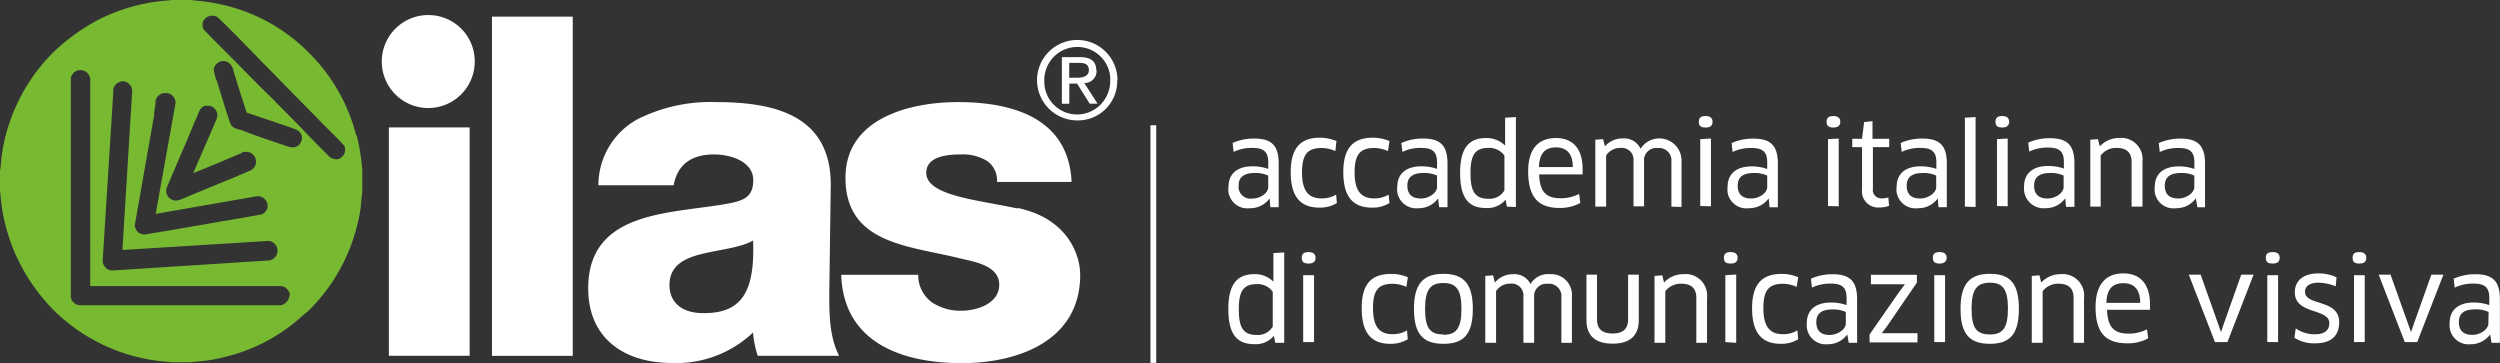 <svg xmlns="http://www.w3.org/2000/svg" viewBox="0 0 299 43.42"><rect x="0" y="0" width="299" height="43.42" fill="#333333" stroke="none"/><defs><style>.cls-1,.cls-3{fill:#fff;}.cls-2{fill:#78b932;}.cls-3{stroke:#fff;stroke-width:0.69px;}</style></defs><title>logo-ilas</title><g id="Livello_2" data-name="Livello 2"><g id="Livello_1-2" data-name="Livello 1"><g id="Livello_2-2" data-name="Livello 2"><g id="Livello_1-2-2" data-name="Livello 1-2"><rect class="cls-1" x="46.51" y="15.24" width="9.66" height="27.31"/><rect class="cls-1" x="58.84" y="1.99" width="9.66" height="40.57"/><path class="cls-1" d="M84.07,37.45c-2.15,0-4-1-4-3.36s1.82-3.23,4-3.75,4.59-.74,6-1.58c.23,6.07-1.31,8.69-5.87,8.69M99.36,22.1c0-8.35-6.77-9.89-13.75-9.89a19.41,19.41,0,0,0-9.38,2.06,9,9,0,0,0-4.66,7.89h9c.45-2.5,2.16-3.69,4.83-3.69,2,0,4.69.85,4.69,3.07,0,1.82-.91,2.35-2.56,2.72-6.73,1.36-17.18.62-17.18,10.22,0,6.09,4.43,8.93,10,8.93a13.3,13.3,0,0,0,9.71-3.64,12.47,12.47,0,0,0,.56,2.78h9.73c-1.17-2.34-1.17-5-1.17-7.55Z"/><path class="cls-1" d="M121.69,24.94c-4.44-1-10.91-1.48-10.91-4.26,0-2,2.55-2.21,4.14-2.21a5.6,5.6,0,0,1,3.07.74,2.8,2.8,0,0,1,1.25,2.55h8.92c-.34-7.67-7.11-9.55-13.58-9.55-5.8,0-13.46,1.94-13.46,9.05,0,7.94,7.62,8.12,13.69,9.64,1.7.4,4.7.86,4.7,3.14s-2.66,3.12-4.53,3.12a6.11,6.11,0,0,1-3.52-1,4,4,0,0,1-1.64-3.29h-9.21c.28,8.21,7.43,10.56,14.43,10.56,6.65,0,14.15-2.62,14.15-10.56,0-2.44-1.54-6.76-7.5-8"/><path class="cls-1" d="M51.24,1.8a5.56,5.56,0,1,0,5.54,5.57v0A5.54,5.54,0,0,0,51.24,1.8"/><path class="cls-1" d="M128.76,9.3h-.88V7.52h1.18c.59,0,1.17.12,1.17.86s-.7.92-1.47.92m2.35-.88c0-1.08-.62-1.59-2-1.59H127v5.58h.89V10h.93l1.51,2.4h.94l-1.59-2.47a1.43,1.43,0,0,0,1.47-1.37.76.76,0,0,0,0-.15"/><path class="cls-1" d="M128.85,13.69a3.92,3.92,0,0,1-3.95-3.91V9.6a3.95,3.95,0,0,1,7.88-.43V9.6A4,4,0,0,1,129,13.69h-.14m4.79-4.09a4.81,4.81,0,1,0-4.82,4.8h0a4.7,4.7,0,0,0,4.79-4.59.74.74,0,0,0,0-.21"/><path class="cls-2" d="M40.1,19a.94.94,0,0,1-.69-.25c-1.17-1.17-2.35-2.34-3.44-3.52l-1.63-1.65c-.54-.54-1.1-1.1-1.63-1.65l-1.65-1.62L27.79,7c-1.17-1.17-2.25-2.24-3.33-3.37A.85.85,0,0,1,24.23,3V2.73a1.24,1.24,0,0,1,1-.85h.26a.9.9,0,0,1,.6.23c2.3,2.21,4.45,4.52,6.68,6.75l1.66,1.7,3.26,3.31c1.11,1.17,2.28,2.25,3.34,3.4a.87.87,0,0,1,.25.68,1.17,1.17,0,0,1-1.17,1.12M35,17.6h-.33c-1.89-.63-3.8-1.26-5.68-2-.41-.14-1.24-.21-1.46-.89-.58-1.65-1.06-3.37-1.59-5a5.42,5.42,0,0,1-.36-1.31V8.17a1.25,1.25,0,0,1,1-.87h.26a1.29,1.29,0,0,1,1,.87c.51,1.78,1.09,3.52,1.66,5.3,2,.67,3.95,1.32,5.87,2a1.15,1.15,0,0,1,.75,1,1.17,1.17,0,0,1-1.17,1.17m-.4,18a1.27,1.27,0,0,1-1,.87H9.47a1.17,1.17,0,0,1-1-1V9.39a1.17,1.17,0,0,1,1-1h.26a1.17,1.17,0,0,1,1,.79l.06.18V34.21H33.65a1.28,1.28,0,0,1,1,.87v.25ZM13.55,11v-.4a1.3,1.3,0,0,1,1-.87h.26a1.17,1.17,0,0,1,1,1.17l-1.17,19,17.48-1.09a1.18,1.18,0,0,1,0,2.35H32L13.46,32.35a1.18,1.18,0,0,1-1.18-1.18Zm4.85,2.61c.07-.37.14-.76.2-1.17V12a1.28,1.28,0,0,1,1-.87H20a1.19,1.19,0,0,1,1,1.18L18.62,25.58l12.15-2.12A1.18,1.18,0,0,1,32,24.58v.25a1.19,1.19,0,0,1-.72.81c-1.77.34-3.52.62-5.34.93l-1.39.25-2,.34-2.43.42-2.83.47a1.17,1.17,0,0,1-1.17-1.11s1.55-8.85,2.34-13.28m5.07.36c.22-.47.34-1.17,1-1.37H25a1.17,1.17,0,0,1,1,1.11,1.63,1.63,0,0,1-.08.44c-.9,2.13-2.76,6.34-2.76,6.4v.1c1.88-.78,3.77-1.55,5.61-2.35a2.58,2.58,0,0,1,.37-.19h.31a1.17,1.17,0,0,1,1.17,1.18,1.14,1.14,0,0,1-.7,1.06c-1.85.81-3.76,1.57-5.64,2.35l-1.49.62-.86.36a2.48,2.48,0,0,1-.88.26,1.17,1.17,0,0,1-1.17-1.17,2,2,0,0,1,.1-.48c.73-1.69,1.45-3.39,2.17-5.06.45-1,.86-2.13,1.34-3.17m19.11,2.08a22,22,0,0,0-1.38-3.84,21.32,21.32,0,0,0-4.38-6.14A21,21,0,0,0,26.3.5,20.35,20.35,0,0,0,24,.13L22.71,0H20.6L19.23.13a21.91,21.91,0,0,0-7,2A23.63,23.63,0,0,0,6.32,6.31,21.79,21.79,0,0,0,.67,16.23a20.87,20.87,0,0,0-.52,2.82c0,.5-.15,1.43-.15,1.49v2.23c0,.06.06.47.07.68A21.42,21.42,0,0,0,1,28.15a20.69,20.69,0,0,0,1.17,2.94A22.64,22.64,0,0,0,6.32,37a21.58,21.58,0,0,0,9.91,5.65,20.9,20.9,0,0,0,2.84.53l1.47.15h2.21s1-.12,1.5-.15a18.46,18.46,0,0,0,2.57-.47A20.94,20.94,0,0,0,35.91,38c.33-.29.66-.56,1-.85a21.55,21.55,0,0,0,5.87-10.46,17.24,17.24,0,0,0,.4-2.24c0-.49.15-1.38.15-1.44V20.34a28.08,28.08,0,0,0-.41-3c-.08-.39-.18-.78-.26-1.18"/><path class="cls-1" d="M151.85,23.72h0a2.83,2.83,0,0,1-2.34,1.18A2.29,2.29,0,0,1,146.93,23a2.15,2.15,0,0,1,0-.67c0-1.51,1-2.44,2.89-2.44a5.63,5.63,0,0,1,1.86.31v-.8c0-1.27-.58-1.71-1.88-1.71a4.89,4.89,0,0,0-2.26.48l-.12-1.07a6.23,6.23,0,0,1,2.59-.53c2.13,0,2.92.89,2.92,3v5.21h-1ZM151.68,21a3.59,3.59,0,0,0-1.61-.31c-1.35,0-1.93.54-1.93,1.5a1.41,1.41,0,0,0,1.25,1.56,1.53,1.53,0,0,0,.37,0c1,0,1.92-.68,1.92-1.36Z"/><path class="cls-1" d="M159.71,18.07a4,4,0,0,0-1.64-.37c-1.74,0-2.35.84-2.35,2.93,0,2.27.83,3.1,2.35,3.1a3.39,3.39,0,0,0,1.73-.45l.09,1a3.75,3.75,0,0,1-2.09.55c-2.26,0-3.43-1.29-3.43-4.25,0-2.73,1.06-4.11,3.47-4.11a5.19,5.19,0,0,1,2,.4Z"/><path class="cls-1" d="M166,18.07a4,4,0,0,0-1.64-.37c-1.74,0-2.35.84-2.35,2.93,0,2.27.83,3.1,2.35,3.1a3.35,3.35,0,0,0,1.72-.45l.1,1a3.77,3.77,0,0,1-2.09.55c-2.27,0-3.43-1.29-3.43-4.25,0-2.73,1.06-4.11,3.52-4.11a5.1,5.1,0,0,1,2,.4Z"/><path class="cls-1" d="M172,23.72h0a2.83,2.83,0,0,1-2.34,1.18A2.29,2.29,0,0,1,167.12,23a2.15,2.15,0,0,1,0-.67c0-1.51,1-2.44,2.9-2.44a5.57,5.57,0,0,1,1.85.31v-.8c0-1.27-.58-1.71-1.89-1.71a4.85,4.85,0,0,0-2.25.48l-.13-1.07a6.3,6.3,0,0,1,2.6-.53c2.13,0,2.92.89,2.92,3v5.21h-1ZM171.87,21a3.63,3.63,0,0,0-1.62-.31c-1.34,0-1.93.54-1.93,1.5,0,1.18.7,1.55,1.64,1.55s1.91-.68,1.91-1.36Z"/><path class="cls-1" d="M180.22,24.71l-.15-.83h0a2.82,2.82,0,0,1-2.35,1c-2.18,0-3.09-1.32-3.09-4.21s1-4.16,3.1-4.16a3.12,3.12,0,0,1,2.28.9h0V14.08L181.3,14V24.76Zm-.29-6.1a2.22,2.22,0,0,0-1.93-.92c-1.57,0-2.13.84-2.13,3s.51,3.08,2.12,3.08a2.06,2.06,0,0,0,1.94-1Z"/><path class="cls-1" d="M182.77,20.46c0-2.53,1.11-3.95,3.33-3.95,1.92,0,3.18,1.17,3.18,3.72v.63h-5.2c.07,2.12.86,2.85,2.58,2.85a4.69,4.69,0,0,0,2.2-.52l.15,1.08a5,5,0,0,1-2.49.6C183.87,24.87,182.77,23.46,182.77,20.46Zm5.34-.48c0-1.71-.84-2.35-2-2.35-1.36,0-2,.75-2.05,2.35Z"/><path class="cls-1" d="M199.9,24.71V19.35a1.49,1.49,0,0,0-1.32-1.65h-.36A1.47,1.47,0,0,0,196.63,19a1.28,1.28,0,0,0,0,.19v5.49h-1.26V19.22a1.41,1.41,0,0,0-1.28-1.53,1.6,1.6,0,0,0-.31,0,2,2,0,0,0-1.69.91v6.11h-1.29v-8l.93-.07.22.87h0a2.69,2.69,0,0,1,2.08-.95,2.16,2.16,0,0,1,2.18,1.23h0a2.66,2.66,0,0,1,4.9,1.59v5.37Z"/><path class="cls-1" d="M204,15.25c-.56,0-.82-.17-.82-.68s.26-.69.82-.69.82.25.82.69S204.58,15.25,204,15.25Zm-.65,9.39v-8l1.28-.07v8.1Z"/><path class="cls-1" d="M211.54,23.72h0a2.85,2.85,0,0,1-2.35,1.18A2.28,2.28,0,0,1,206.62,23a2.91,2.91,0,0,1,0-.66c0-1.51,1-2.44,2.89-2.44a5.57,5.57,0,0,1,1.85.31v-.8c0-1.27-.56-1.71-1.88-1.71a4.92,4.92,0,0,0-2.26.48l-.12-1.07a6.32,6.32,0,0,1,2.61-.53c2.12,0,2.92.89,2.92,3v5.21h-1ZM211.36,21a3.59,3.59,0,0,0-1.61-.31c-1.34,0-1.92.54-1.92,1.5,0,1.18.69,1.55,1.63,1.55s1.9-.68,1.9-1.36Z"/><path class="cls-1" d="M219.28,15.25c-.55,0-.82-.17-.82-.68s.27-.69.82-.69.82.25.82.69S219.83,15.25,219.28,15.25Zm-.65,9.39v-8l1.28-.07v8.1Z"/><path class="cls-1" d="M224,17.6v4.95a1,1,0,0,0,.9,1.17.66.66,0,0,0,.28,0,2.24,2.24,0,0,0,.67-.11l.08,1a2.88,2.88,0,0,1-1.12.2,1.93,1.93,0,0,1-2.11-1.71,2.09,2.09,0,0,1,0-.5v-5h-1.17v-1h1.17l.25-2,1-.11V16.6h2v1Z"/><path class="cls-1" d="M231.76,23.72h0a2.83,2.83,0,0,1-2.34,1.18A2.29,2.29,0,0,1,226.84,23a2.15,2.15,0,0,1,0-.67c0-1.51,1-2.44,2.89-2.44a5.9,5.9,0,0,1,1.86.31v-.8c0-1.27-.58-1.71-1.89-1.71a4.85,4.85,0,0,0-2.25.48l-.13-1.07a6.3,6.3,0,0,1,2.6-.53c2.13,0,2.92.89,2.92,3v5.21h-1ZM231.57,21a3.52,3.52,0,0,0-1.6-.31c-1.34,0-1.93.54-1.93,1.5,0,1.18.69,1.55,1.63,1.55s1.9-.68,1.9-1.36Z"/><path class="cls-1" d="M235,24.71V14.08l1.28-.08V24.76Z"/><path class="cls-1" d="M239.48,15.25c-.55,0-.82-.17-.82-.68s.27-.69.82-.69.82.25.82.69S240,15.25,239.48,15.25Zm-.64,9.39v-8l1.28-.07v8.1Z"/><path class="cls-1" d="M247,23.72h0a2.87,2.87,0,0,1-2.35,1.18,2.35,2.35,0,0,1-2.57-2.1,2.18,2.18,0,0,1,0-.51c0-1.51,1-2.44,2.9-2.44a5.63,5.63,0,0,1,1.86.31v-.8c0-1.27-.57-1.71-1.88-1.71a5,5,0,0,0-2.27.48l-.11-1.07a6.23,6.23,0,0,1,2.59-.53c2.14,0,2.93.89,2.93,3v5.21h-1ZM246.81,21a3.52,3.52,0,0,0-1.6-.31c-1.34,0-1.93.54-1.93,1.5,0,1.18.7,1.55,1.63,1.55s1.9-.68,1.9-1.36Z"/><path class="cls-1" d="M254.94,24.71V19.38c0-1.17-.63-1.69-1.81-1.69a2.33,2.33,0,0,0-1.89.91v6.11H250v-8l.91-.07.23.86h0a3.16,3.16,0,0,1,2.34-1,2.54,2.54,0,0,1,2.76,2.31,2.72,2.72,0,0,1,0,.57v5.33Z"/><path class="cls-1" d="M262.62,23.72h0a2.83,2.83,0,0,1-2.35,1.18A2.27,2.27,0,0,1,257.71,23a2.43,2.43,0,0,1,0-.66c0-1.51,1-2.44,2.89-2.44a5.53,5.53,0,0,1,1.85.31v-.8c0-1.27-.56-1.71-1.87-1.71a4.94,4.94,0,0,0-2.27.48l-.12-1.07a6.32,6.32,0,0,1,2.61-.53c2.12,0,2.92.89,2.92,3v5.21h-.91ZM262.44,21a3.54,3.54,0,0,0-1.61-.31c-1.33,0-1.92.54-1.92,1.5,0,1.18.69,1.55,1.63,1.55s1.9-.68,1.9-1.36Z"/><path class="cls-1" d="M152.52,41l-.16-.84h0a2.8,2.8,0,0,1-2.35,1c-2.18,0-3.1-1.32-3.1-4.21s1-4.16,3.11-4.16a3.08,3.08,0,0,1,2.28.9h0V30.27l1.29-.08V41Zm-.3-6.1a2.2,2.2,0,0,0-1.93-.92c-1.56,0-2.13.83-2.13,3s.51,3.08,2.12,3.08a2.06,2.06,0,0,0,1.94-1Z"/><path class="cls-1" d="M156.52,31.52c-.56,0-.83-.16-.83-.68s.27-.69.83-.69.82.25.82.69S157.07,31.52,156.52,31.52Zm-.66,9.39v-8h1.3v8Z"/><path class="cls-1" d="M168.2,34.31a4.09,4.09,0,0,0-1.65-.37c-1.73,0-2.34.83-2.34,2.92,0,2.28.83,3.11,2.34,3.11a3.28,3.28,0,0,0,1.73-.46l.09,1.06a3.83,3.83,0,0,1-2.09.55c-2.26,0-3.42-1.29-3.42-4.26,0-2.72,1-4.1,3.52-4.1a5,5,0,0,1,2,.4Z"/><path class="cls-1" d="M172.63,41.12c-2.43,0-3.52-1.17-3.52-4.17s1.1-4.2,3.52-4.2,3.52,1.17,3.52,4.2S175.06,41.12,172.63,41.12Zm0-1.08c1.56,0,2.16-.8,2.16-3.09s-.6-3.1-2.16-3.1-2.19.78-2.19,3.1S171.05,40,172.63,40Z"/><path class="cls-1" d="M186.74,41V35.6a1.49,1.49,0,0,0-1.3-1.66,1.53,1.53,0,0,0-.37,0,1.47,1.47,0,0,0-1.59,1.33,1.15,1.15,0,0,0,0,.19V41H182.2V35.46a1.41,1.41,0,0,0-1.27-1.54,1.61,1.61,0,0,0-.31,0,2,2,0,0,0-1.69.9V41h-1.29v-8l.93-.07.22.87h0a2.69,2.69,0,0,1,2.08-1,2.15,2.15,0,0,1,2.18,1.17h0a2.42,2.42,0,0,1,2.32-1.18A2.48,2.48,0,0,1,188,35.06a2.9,2.9,0,0,1,0,.51V41Z"/><path class="cls-1" d="M196,38.29c0,1.8-1,2.81-3.13,2.81s-3.13-1-3.13-2.81V32.85H191v5.39c0,1.08.62,1.65,1.86,1.65s1.86-.56,1.86-1.65V32.85H196Z"/><path class="cls-1" d="M202.88,41V35.62c0-1.17-.64-1.69-1.83-1.69a2.36,2.36,0,0,0-1.88.9V41h-1.29v-8l.93-.07.21.86h0a3.13,3.13,0,0,1,2.34-1,2.56,2.56,0,0,1,2.8,2.28,2.49,2.49,0,0,1,0,.61V41Z"/><path class="cls-1" d="M207,31.52c-.56,0-.82-.16-.82-.68s.26-.69.82-.69.82.25.82.69S207.56,31.52,207,31.52Zm-.65,9.39v-8l1.3-.07V41Z"/><path class="cls-1" d="M214.88,34.31a4,4,0,0,0-1.63-.37c-1.75,0-2.35.83-2.35,2.92,0,2.28.83,3.11,2.35,3.11a3.18,3.18,0,0,0,1.72-.46l.1,1.06a3.85,3.85,0,0,1-2.09.55c-2.25,0-3.43-1.29-3.43-4.26,0-2.72,1.06-4.1,3.52-4.1a4.92,4.92,0,0,1,2,.4Z"/><path class="cls-1" d="M220.93,40h0a2.82,2.82,0,0,1-2.34,1.17,2.27,2.27,0,0,1-2.49-2,2,2,0,0,1,0-.55c0-1.51,1-2.44,2.9-2.44a5.53,5.53,0,0,1,1.85.31v-.86c0-1.27-.57-1.71-1.87-1.71a4.94,4.94,0,0,0-2.27.48l-.12-1.07a6.27,6.27,0,0,1,2.6-.53c2.12,0,2.92.89,2.92,3V41h-1Zm-.17-2.69a3.62,3.62,0,0,0-1.62-.3c-1.34,0-1.91.54-1.91,1.5,0,1.17.68,1.55,1.61,1.55s1.92-.68,1.92-1.36Z"/><path class="cls-1" d="M225.7,39l-.64.85h4.27v1.1H223.6V40l3.57-5.13.65-.87h-4.06V32.87h5.5v.93Z"/><path class="cls-1" d="M232,31.52c-.56,0-.83-.16-.83-.68s.27-.69.83-.69.82.25.82.69S232.5,31.52,232,31.52Zm-.66,9.39v-8h1.29v8Z"/><path class="cls-1" d="M238,41.12c-2.44,0-3.52-1.17-3.52-4.17s1.09-4.2,3.52-4.2,3.46,1.17,3.46,4.2S240.38,41.12,238,41.12ZM238,40c1.55,0,2.15-.8,2.15-3.09s-.6-3.1-2.15-3.1-2.2.78-2.2,3.1S236.38,40,238,40Z"/><path class="cls-1" d="M248,41V35.62c0-1.17-.63-1.69-1.83-1.69a2.35,2.35,0,0,0-1.87.9V41H243v-8l.92-.07.21.86h0a3.17,3.17,0,0,1,2.35-1,2.55,2.55,0,0,1,2.77,2.3,2.9,2.9,0,0,1,0,.59V41Z"/><path class="cls-1" d="M250.63,36.7c0-2.54,1.11-4,3.33-4,1.92,0,3.18,1.17,3.18,3.73v.62H252c.08,2.12.86,2.85,2.6,2.85a4.61,4.61,0,0,0,2.18-.52l.15,1.08a5,5,0,0,1-2.48.6C251.73,41.06,250.63,39.71,250.63,36.7Zm5.34-.48c0-1.71-.84-2.35-2-2.35-1.36,0-2,.76-2.05,2.35Z"/><path class="cls-1" d="M269.53,32.85l-3.13,8.06h-1.49l-3.13-8.06h1.42l2.08,5.87.35,1h0l.34-1,2.08-5.87Z"/><path class="cls-1" d="M271.83,31.52c-.57,0-.84-.16-.84-.68s.27-.69.84-.69.82.25.82.69S272.38,31.52,271.83,31.52Zm-.66,9.39v-8h1.29v8Z"/><path class="cls-1" d="M276.88,41.06a4.25,4.25,0,0,1-2.47-.67l.16-1.11a4,4,0,0,0,2.35.7c1.17,0,1.67-.56,1.67-1.32,0-1.83-4.13-1-4.13-3.7,0-1.37,1-2.26,2.81-2.26a5,5,0,0,1,2.18.47l-.1,1.08a5.64,5.64,0,0,0-2.1-.44c-1,0-1.57.43-1.57,1.08,0,1.73,4.09.84,4.09,3.65C279.75,40.1,278.9,41.06,276.88,41.06Z"/><path class="cls-1" d="M282.19,31.52c-.55,0-.82-.16-.82-.68s.27-.69.82-.69.82.25.82.69S282.75,31.52,282.19,31.52Zm-.65,9.39v-8h1.28v8Z"/><path class="cls-1" d="M292.23,32.85l-3.13,8.06h-1.49l-3.12-8.06h1.42L288,38.72l.36,1h0l.34-1,2.09-5.87Z"/><path class="cls-1" d="M297.82,40h0a2.85,2.85,0,0,1-2.35,1.17,2.27,2.27,0,0,1-2.49-2,2.53,2.53,0,0,1,0-.55c0-1.51,1-2.44,2.89-2.44a5.53,5.53,0,0,1,1.85.31v-.86c0-1.27-.56-1.71-1.87-1.71a4.94,4.94,0,0,0-2.27.48l-.12-1.07a6.32,6.32,0,0,1,2.61-.53c2.12,0,2.92.89,2.92,3V41h-1Zm-.18-2.69A3.58,3.58,0,0,0,296,37c-1.34,0-1.92.54-1.92,1.5,0,1.17.69,1.55,1.63,1.55s1.9-.68,1.9-1.36Z"/><line class="cls-3" x1="137.94" y1="14.98" x2="137.94" y2="43.4"/></g></g></g></g></svg>